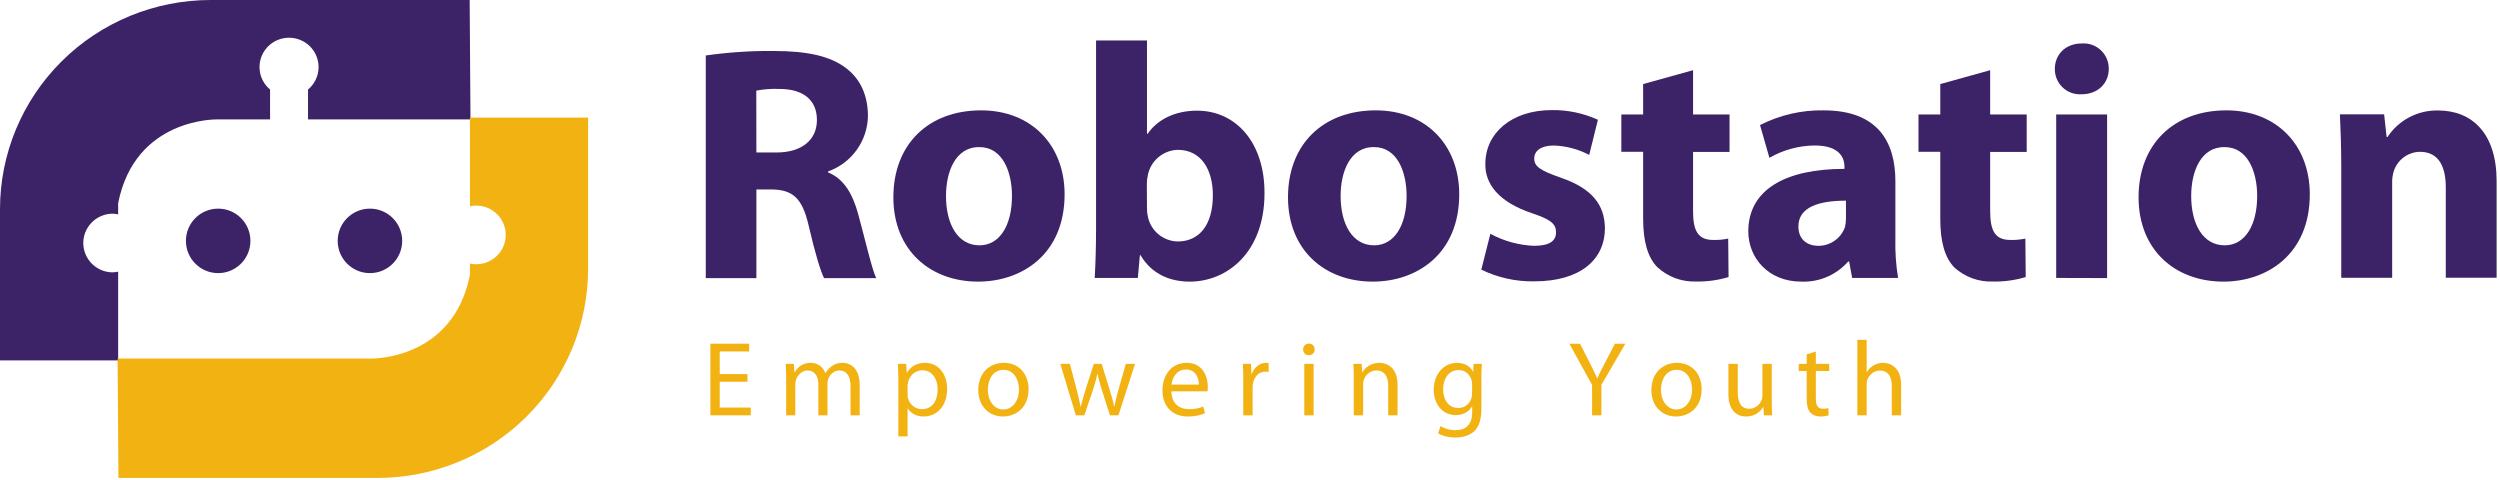 <svg width="662" height="127" viewBox="0 0 662 127" fill="none" xmlns="http://www.w3.org/2000/svg">
<path d="M124.583 31.622L124.368 8.04394e-07H55.787C48.461 -0.001 41.206 1.431 34.437 4.214C27.668 6.999 21.517 11.079 16.337 16.223C11.157 21.367 7.048 27.474 4.244 34.197C1.441 40.918 -0.001 48.122 6.47279e-07 55.397V95.425H31.287V71.938C30.741 72.056 30.184 72.116 29.626 72.119C27.595 72.053 25.67 71.206 24.258 69.757C22.844 68.308 22.054 66.37 22.054 64.353C22.054 62.335 22.844 60.396 24.258 58.947C25.67 57.498 27.595 56.651 29.626 56.585C30.184 56.588 30.741 56.648 31.287 56.766V53.813C35.757 31.069 57.548 31.622 57.548 31.622H71.513V23.701C70.285 22.677 69.404 21.302 68.988 19.764C68.573 18.225 68.645 16.596 69.194 15.1C69.742 13.603 70.742 12.31 72.056 11.396C73.371 10.483 74.936 9.993 76.539 9.993C78.144 9.993 79.709 10.483 81.023 11.396C82.338 12.31 83.336 13.603 83.886 15.1C84.435 16.596 84.507 18.225 84.091 19.764C83.676 21.302 82.794 22.677 81.565 23.701V31.622H124.583Z" fill="#3C2367"/>
<path d="M57.77 72.322C62.488 72.322 66.311 68.5 66.311 63.783C66.311 59.068 62.488 55.246 57.77 55.246C53.054 55.246 49.231 59.068 49.231 63.783C49.231 68.5 53.054 72.322 57.77 72.322Z" fill="#3C2367"/>
<path d="M97.958 72.322C102.676 72.322 106.499 68.5 106.499 63.783C106.499 59.068 102.676 55.246 97.958 55.246C93.242 55.246 89.419 59.068 89.419 63.783C89.419 68.5 93.242 72.322 97.958 72.322Z" fill="#3C2367"/>
<path d="M124.442 31.14V54.627C124.988 54.508 125.546 54.447 126.104 54.444C128.177 54.444 130.165 55.263 131.632 56.718C133.098 58.174 133.921 60.149 133.921 62.208C133.921 64.266 133.098 66.241 131.632 67.697C130.165 69.152 128.177 69.971 126.104 69.971C125.546 69.968 124.988 69.907 124.442 69.79V72.75C119.973 95.496 98.19 94.943 98.19 94.943H31.145L31.362 126.564H99.951C107.276 126.564 114.53 125.131 121.298 122.347C128.067 119.563 134.215 115.482 139.395 110.338C144.575 105.194 148.684 99.087 151.486 92.365C154.289 85.644 155.731 78.441 155.73 71.167V31.14H124.442Z" fill="#F2B212"/>
<path d="M186.891 14.689C192.854 13.839 198.873 13.441 204.896 13.502C213.774 13.502 219.986 14.832 224.234 18.194C227.877 21.035 229.828 25.323 229.828 30.777C229.764 33.996 228.72 37.118 226.835 39.729C224.949 42.34 222.311 44.315 219.273 45.392V45.653C223.437 47.34 225.746 51.238 227.258 56.727C229.114 63.547 230.899 71.341 232.017 73.646H218.201C217.321 71.876 215.822 67.088 214.131 59.733C212.441 52.379 209.87 50.227 204.277 50.168H200.29V73.646H186.891V14.689ZM200.29 40.377H205.61C212.358 40.377 216.321 37.015 216.321 31.788C216.321 26.381 212.596 23.553 206.384 23.553C204.334 23.468 202.283 23.616 200.267 23.993L200.29 40.377Z" fill="#3C2367"/>
<path d="M281.905 51.452C281.905 67.301 270.635 74.573 259.008 74.573C246.322 74.573 236.563 66.256 236.563 52.248C236.563 38.239 245.799 29.222 259.806 29.222C273.028 29.222 281.905 38.347 281.905 51.452ZM250.5 51.892C250.5 59.342 253.605 64.961 259.365 64.961C264.685 64.961 267.969 59.734 267.969 51.892C267.969 45.51 265.494 38.952 259.365 38.952C252.975 38.869 250.5 45.523 250.5 51.892Z" fill="#3C2367"/>
<path d="M290.235 10.71H303.719V35.423H303.897C306.468 31.705 311.038 29.305 316.988 29.305C327.378 29.305 334.91 37.895 334.839 51.19C334.839 66.779 324.985 74.574 315.048 74.574C309.99 74.574 305.028 72.708 302.017 67.575H301.839L301.303 73.6H289.878C290.057 70.759 290.235 65.532 290.235 60.66V10.71ZM303.719 55.171C303.711 55.971 303.803 56.769 303.993 57.546C304.401 59.334 305.395 60.934 306.818 62.092C308.242 63.251 310.011 63.901 311.846 63.939C317.619 63.939 321.165 59.508 321.165 51.713C321.165 44.988 318.143 39.677 311.846 39.677C309.975 39.738 308.18 40.426 306.747 41.631C305.316 42.836 304.333 44.487 303.957 46.319C303.773 47.13 303.682 47.959 303.683 48.791L303.719 55.171Z" fill="#3C2367"/>
<path d="M386.404 51.452C386.404 67.301 375.134 74.573 363.507 74.573C350.821 74.573 341.062 66.256 341.062 52.248C341.062 38.239 350.297 29.222 364.304 29.222C377.526 29.222 386.404 38.347 386.404 51.452ZM354.998 51.892C354.998 59.342 358.104 64.961 363.864 64.961C369.184 64.961 372.468 59.734 372.468 51.892C372.468 45.51 369.993 38.952 363.864 38.952C357.474 38.869 354.998 45.523 354.998 51.892Z" fill="#3C2367"/>
<path d="M394.651 61.908C398.226 63.847 402.2 64.937 406.266 65.092C410.348 65.092 412.038 63.762 412.038 61.527C412.038 59.293 410.705 58.165 405.731 56.478C396.686 53.471 393.223 48.589 393.318 43.407C393.318 35.257 400.232 29.15 410.967 29.15C415.161 29.104 419.313 29.979 423.129 31.716L420.821 41.02C417.916 39.489 414.701 38.639 411.419 38.536C408.134 38.536 406.266 39.867 406.266 41.994C406.266 44.12 407.956 45.178 413.276 47.044C421.523 49.872 424.902 54.173 424.986 60.41C424.986 68.561 418.69 74.502 406.266 74.502C401.413 74.59 396.609 73.528 392.247 71.401L394.651 61.908Z" fill="#3C2367"/>
<path d="M448.322 18.586V30.314H457.985V40.235H448.322V55.918C448.322 61.147 449.643 63.535 453.642 63.535C454.981 63.575 456.319 63.456 457.628 63.179L457.724 73.361C454.905 74.21 451.968 74.61 449.024 74.549C445.252 74.657 441.589 73.28 438.826 70.712C436.338 68.145 435.1 63.987 435.1 57.867V40.2H429.329V30.314H435.1V22.259L448.322 18.586Z" fill="#3C2367"/>
<path d="M501.899 63.143C501.808 66.643 502.046 70.144 502.613 73.6H490.45L489.653 69.25H489.391C487.852 71.01 485.936 72.402 483.786 73.323C481.635 74.244 479.305 74.672 476.966 74.573C468.184 74.573 462.948 68.193 462.948 61.289C462.948 50.038 473.064 44.714 488.415 44.714V44.192C488.415 41.816 487.165 38.524 480.513 38.524C476.307 38.565 472.183 39.691 468.541 41.792L466.053 33.118C471.268 30.454 477.061 29.116 482.918 29.222C497.376 29.222 501.899 37.728 501.899 47.994V63.143ZM488.808 53.139C481.668 53.139 476.217 54.814 476.217 59.959C476.217 63.405 478.514 65.092 481.536 65.092C483.074 65.09 484.573 64.612 485.828 63.724C487.083 62.838 488.033 61.584 488.546 60.138C488.726 59.383 488.814 58.608 488.808 57.832V53.139Z" fill="#3C2367"/>
<path d="M526.997 18.586V30.314H536.672V40.235H526.997V55.918C526.997 61.147 528.33 63.535 532.328 63.535C533.666 63.575 535.004 63.456 536.315 63.179L536.411 73.361C533.591 74.21 530.655 74.61 527.711 74.549C523.955 74.689 520.293 73.355 517.511 70.831C515.025 68.264 513.787 64.105 513.787 57.986V40.2H508.015V30.314H513.787V22.259L526.997 18.586Z" fill="#3C2367"/>
<path d="M558.403 18.23C558.403 21.961 555.653 24.968 551.131 24.968C550.219 25.018 549.308 24.881 548.451 24.564C547.595 24.246 546.814 23.756 546.156 23.124C545.498 22.492 544.979 21.73 544.628 20.889C544.278 20.047 544.106 19.142 544.122 18.23C544.122 14.428 546.954 11.506 551.262 11.506C552.182 11.44 553.106 11.565 553.976 11.874C554.845 12.184 555.641 12.67 556.312 13.302C556.983 13.934 557.516 14.698 557.876 15.547C558.235 16.395 558.415 17.309 558.403 18.23ZM544.479 73.599V30.314H557.963V73.634L544.479 73.599Z" fill="#3C2367"/>
<path d="M611.634 51.452C611.634 67.301 600.364 74.573 588.737 74.573C576.051 74.573 566.292 66.256 566.292 52.248C566.292 38.239 575.527 29.222 589.547 29.222C602.756 29.222 611.634 38.347 611.634 51.452ZM580.229 51.892C580.229 59.342 583.334 64.961 589.094 64.961C594.425 64.961 597.698 59.734 597.698 51.892C597.698 45.51 595.223 38.952 589.094 38.952C582.715 38.869 580.229 45.523 580.229 51.892Z" fill="#3C2367"/>
<path d="M619.964 44.097C619.964 38.702 619.785 34.176 619.607 30.278H631.317L631.972 36.255H632.234C633.688 34.049 635.682 32.249 638.026 31.025C640.371 29.8 642.989 29.192 645.634 29.256C654.5 29.256 661.104 35.197 661.104 47.946V73.551H647.644V49.585C647.644 44.014 645.692 40.2 640.814 40.2C639.279 40.22 637.788 40.717 636.549 41.622C635.31 42.527 634.384 43.794 633.899 45.25C633.551 46.335 633.398 47.473 633.448 48.612V73.563H619.964V44.097Z" fill="#3C2367"/>
<path d="M491.823 109.979V90H494.299V98.526H494.355C494.749 97.823 495.368 97.176 496.128 96.754C496.859 96.331 497.732 96.078 498.66 96.078C500.489 96.078 503.416 97.204 503.416 101.875V109.979H500.94V102.156C500.94 99.961 500.123 98.132 497.788 98.132C496.184 98.132 494.946 99.258 494.468 100.58C494.327 100.946 494.299 101.312 494.299 101.762V109.979H491.823Z" fill="#F2B212"/>
<path d="M478.415 93.827L480.835 93.095V96.359H484.38V98.245H480.835V105.589C480.835 107.278 481.313 108.234 482.692 108.234C483.367 108.234 483.761 108.178 484.127 108.065L484.239 109.951C483.761 110.12 483.001 110.288 482.045 110.288C480.891 110.288 479.963 109.894 479.371 109.247C478.696 108.487 478.415 107.278 478.415 105.673V98.245H476.304V96.359H478.415V93.827Z" fill="#F2B212"/>
<path d="M469.163 96.359V106.236C469.163 107.671 469.191 108.91 469.276 109.979H467.081L466.94 107.756H466.884C466.265 108.853 464.802 110.289 462.382 110.289C460.243 110.289 457.682 109.079 457.682 104.323V96.359H460.159V103.872C460.159 106.461 460.974 108.234 463.198 108.234C464.858 108.234 466.012 107.08 466.462 105.955C466.603 105.617 466.687 105.167 466.687 104.689V96.359H469.163Z" fill="#F2B212"/>
<path d="M444.041 96.078C447.952 96.078 450.597 98.92 450.597 103.057C450.597 108.093 447.08 110.289 443.815 110.289C440.157 110.289 437.287 107.587 437.287 103.282C437.287 98.751 440.298 96.078 444.041 96.078ZM443.984 97.935C441.086 97.935 439.82 100.637 439.82 103.197C439.82 106.18 441.508 108.431 443.928 108.431C446.292 108.431 448.064 106.208 448.064 103.141C448.064 100.834 446.911 97.935 443.984 97.935Z" fill="#F2B212"/>
<path d="M424.06 109.979H421.583V101.931L415.562 91.013H418.376L421.049 96.247C421.752 97.682 422.343 98.836 422.934 100.158H422.99C423.497 98.92 424.172 97.682 424.904 96.247L427.633 91.013H430.391L424.06 101.903V109.979Z" fill="#F2B212"/>
<path d="M392.282 100.074V107.981C392.282 111.133 391.635 113.018 390.341 114.228C388.99 115.438 387.077 115.86 385.36 115.86C383.728 115.86 381.927 115.466 380.83 114.734L381.449 112.821C382.349 113.412 383.756 113.918 385.445 113.918C387.977 113.918 389.835 112.596 389.835 109.134V107.643H389.778C389.046 108.91 387.555 109.923 385.445 109.923C382.068 109.923 379.648 107.052 379.648 103.282C379.648 98.667 382.659 96.078 385.81 96.078C388.174 96.078 389.44 97.288 390.059 98.414H390.116L390.2 96.359H392.395C392.31 97.316 392.282 98.442 392.282 100.074ZM389.806 104.182V101.734C389.806 101.312 389.778 100.946 389.666 100.637C389.215 99.174 388.034 97.992 386.204 97.992C383.841 97.992 382.152 99.989 382.152 103.141C382.152 105.814 383.531 108.037 386.176 108.037C387.724 108.037 389.103 107.08 389.609 105.505C389.75 105.082 389.806 104.604 389.806 104.182Z" fill="#F2B212"/>
<path d="M358.478 109.979V100.046C358.478 98.61 358.45 97.485 358.366 96.359H360.561L360.702 98.61H360.758C361.433 97.344 363.009 96.078 365.26 96.078C367.145 96.078 370.072 97.204 370.072 101.875V109.979H367.596V102.128C367.596 99.933 366.779 98.104 364.444 98.104C362.84 98.104 361.574 99.258 361.124 100.637C361.011 100.946 360.955 101.368 360.955 101.79V109.979H358.478Z" fill="#F2B212"/>
<path d="M347.85 109.979H345.374V96.359H347.85V109.979ZM346.612 90.985C347.512 90.985 348.132 91.66 348.132 92.533C348.132 93.377 347.541 94.052 346.556 94.052C345.656 94.052 345.065 93.377 345.065 92.533C345.065 91.688 345.684 90.985 346.612 90.985Z" fill="#F2B212"/>
<path d="M329.216 109.979V100.608C329.216 99.005 329.187 97.626 329.103 96.359H331.27L331.382 99.061H331.467C332.086 97.232 333.605 96.078 335.265 96.078C335.519 96.078 335.715 96.106 335.941 96.134V98.47C335.688 98.414 335.434 98.414 335.096 98.414C333.352 98.414 332.114 99.708 331.776 101.565C331.72 101.903 331.692 102.325 331.692 102.719V109.979H329.216Z" fill="#F2B212"/>
<path d="M319.752 103.619H310.184C310.241 106.968 312.351 108.347 314.855 108.347C316.628 108.347 317.726 108.037 318.626 107.643L319.076 109.416C318.204 109.81 316.685 110.289 314.518 110.289C310.325 110.289 307.821 107.502 307.821 103.395C307.821 99.286 310.241 96.078 314.209 96.078C318.683 96.078 319.836 99.961 319.836 102.466C319.836 102.972 319.808 103.338 319.752 103.619ZM310.213 101.847H317.444C317.473 100.299 316.797 97.851 314.011 97.851C311.479 97.851 310.41 100.13 310.213 101.847Z" fill="#F2B212"/>
<path d="M280.775 96.359H283.307L285.136 103.282C285.502 104.801 285.868 106.208 286.121 107.615H286.206C286.515 106.236 286.965 104.773 287.416 103.31L289.639 96.359H291.721L293.831 103.169C294.338 104.801 294.732 106.236 295.041 107.615H295.126C295.351 106.236 295.717 104.801 296.167 103.197L298.109 96.359H300.557L296.167 109.979H293.916L291.833 103.479C291.355 101.959 290.961 100.608 290.624 99.005H290.567C290.229 100.637 289.807 102.043 289.329 103.507L287.134 109.979H284.883L280.775 96.359Z" fill="#F2B212"/>
<path d="M265.803 96.078C269.714 96.078 272.359 98.92 272.359 103.057C272.359 108.093 268.842 110.289 265.578 110.289C261.919 110.289 259.049 107.587 259.049 103.282C259.049 98.751 262.06 96.078 265.803 96.078ZM265.747 97.935C262.848 97.935 261.582 100.637 261.582 103.197C261.582 106.18 263.27 108.431 265.69 108.431C268.054 108.431 269.826 106.208 269.826 103.141C269.826 100.834 268.673 97.935 265.747 97.935Z" fill="#F2B212"/>
<path d="M237.88 115.551V100.806C237.88 99.061 237.824 97.654 237.767 96.359H239.962L240.103 98.695H240.159C241.144 97.035 242.776 96.078 244.999 96.078C248.32 96.078 250.796 98.864 250.796 102.972C250.796 107.869 247.785 110.289 244.577 110.289C242.776 110.289 241.2 109.501 240.384 108.15H240.328V115.551H237.88ZM240.328 102.072V104.436C240.328 104.801 240.356 105.139 240.44 105.448C240.891 107.165 242.382 108.347 244.155 108.347C246.772 108.347 248.291 106.208 248.291 103.085C248.291 100.384 246.856 98.048 244.239 98.048C242.551 98.048 240.947 99.23 240.497 101.087C240.412 101.396 240.328 101.762 240.328 102.072Z" fill="#F2B212"/>
<path d="M208.174 109.979V100.046C208.174 98.61 208.117 97.485 208.061 96.359H210.228L210.34 98.582H210.425C211.185 97.288 212.451 96.078 214.73 96.078C216.559 96.078 217.966 97.204 218.557 98.808H218.613C219.035 98.02 219.598 97.457 220.161 97.035C220.977 96.416 221.849 96.078 223.143 96.078C224.973 96.078 227.646 97.26 227.646 101.987V109.979H225.226V102.297C225.226 99.652 224.241 98.104 222.271 98.104C220.836 98.104 219.767 99.145 219.316 100.327C219.204 100.693 219.12 101.115 219.12 101.565V109.979H216.7V101.818C216.7 99.652 215.743 98.104 213.858 98.104C212.338 98.104 211.185 99.342 210.79 100.58C210.65 100.918 210.593 101.368 210.593 101.79V109.979H208.174Z" fill="#F2B212"/>
<path d="M197.929 99.061V101.087H190.585V107.925H198.802V109.979H188.109V91.013H198.38V93.067H190.585V99.061H197.929Z" fill="#F2B212"/>
</svg>
